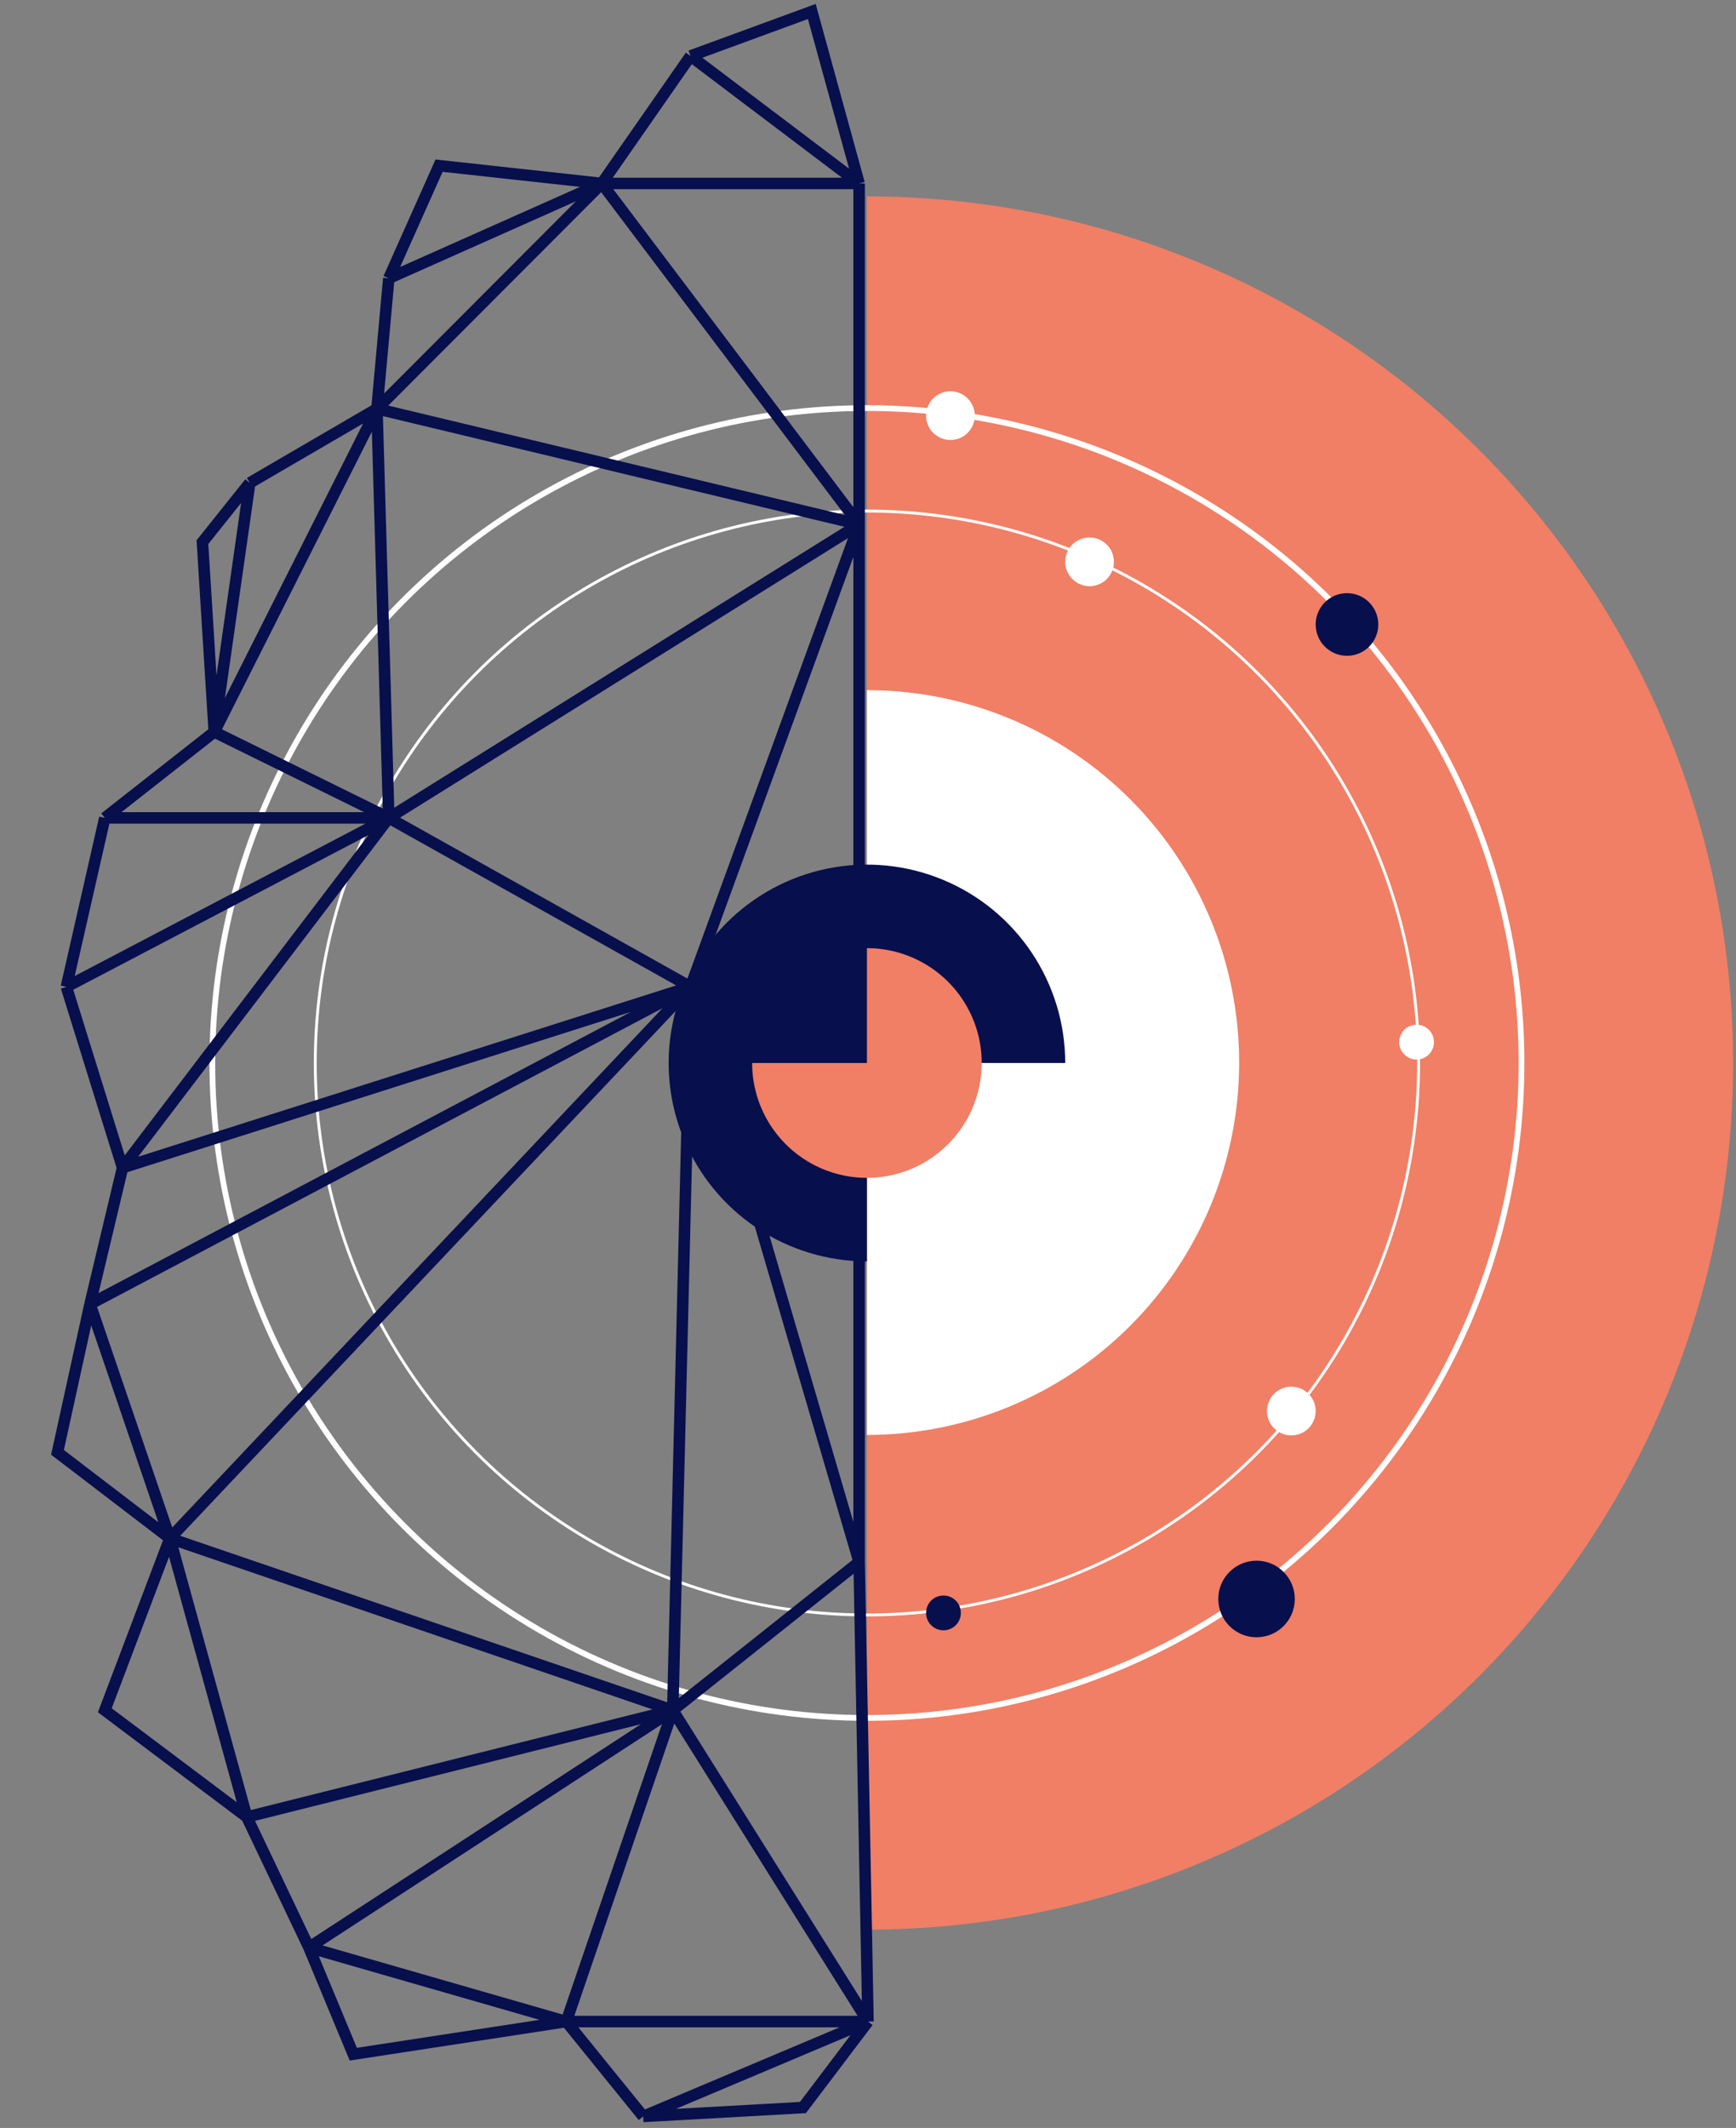<svg xmlns="http://www.w3.org/2000/svg" fill="none" viewBox="0 0 302 370">
<rect x="0" y="0" width="302" height="370" fill="#808080" stroke="none"/>
<path fill="#F07F65" d="M150.814 335.518C190.779 335.518 229.106 319.643 257.365 291.384C285.624 263.125 301.5 224.797 301.5 184.833C301.5 144.869 285.624 106.541 257.365 78.282C229.106 50.023 190.779 34.148 150.814 34.148L150.814 184.833V335.518Z"></path>
<circle stroke="white" r="113.876" cy="184.833" cx="150.813"></circle>
<circle stroke-width="0.5" stroke="white" r="95.971" cy="184.833" cx="150.815"></circle>
<path stroke-width="2" stroke="#070F4D" d="M149.456 31.899L141.223 2L120.124 9.732M149.456 31.899L120.124 9.732M149.456 31.899H104.686M149.456 31.899V91.18M120.124 9.732L104.686 31.899M104.686 31.899L149.456 91.18M104.686 31.899L65.577 71.076M104.686 31.899L67.635 48.394M104.686 31.899L76.383 28.806L67.635 48.394M149.456 91.18L65.577 71.076M149.456 91.18L67.635 142.214M149.456 91.18L120.124 171.597M149.456 91.18V194.279M65.577 71.076L67.635 142.214M65.577 71.076L43.449 83.963M65.577 71.076L37.274 127.265M65.577 71.076L67.635 48.394M67.635 142.214L120.124 171.597M67.635 142.214L21.321 203.042M67.635 142.214L11.544 171.597M67.635 142.214H18.234M67.635 142.214L37.274 127.265M120.124 171.597L149.456 271.603M120.124 171.597L117.036 297.377M120.124 171.597L149.456 194.279M120.124 171.597L21.321 203.042M120.124 171.597L15.661 226.755M120.124 171.597L29.555 267.479M149.456 271.603L117.036 297.377M149.456 271.603V194.279M149.456 271.603L151 351.504M117.036 297.377L29.555 267.479M117.036 297.377L42.934 315.935M117.036 297.377L53.741 338.617M117.036 297.377L98.511 351.504M117.036 297.377L151 351.504M21.321 203.042L15.661 226.755M21.321 203.042L11.544 171.597M15.661 226.755L29.555 267.479M15.661 226.755L10 252.53L29.555 267.479M29.555 267.479L42.934 315.935M29.555 267.479L18.234 297.377L42.934 315.935M42.934 315.935L53.741 338.617M53.741 338.617L98.511 351.504M53.741 338.617L61.46 357.175L98.511 351.504M98.511 351.504H151M98.511 351.504L111.891 368M151 351.504L111.891 368M151 351.504L139.679 366.454L111.891 368M11.544 171.597L18.234 142.214M18.234 142.214L37.274 127.265M37.274 127.265L43.449 83.963M37.274 127.265L35.215 94.273L43.449 83.963"></path>
<path fill="white" d="M150.815 249.505C167.988 249.505 184.458 242.683 196.602 230.539C208.745 218.396 215.567 201.926 215.567 184.752C215.567 167.579 208.745 151.109 196.602 138.966C184.458 126.822 167.988 120 150.815 120L150.815 184.752V249.505Z"></path>
<path fill="#070F4D" d="M185.309 184.833C185.309 178.01 183.286 171.341 179.496 165.669C175.705 159.996 170.318 155.575 164.015 152.964C157.712 150.353 150.776 149.67 144.085 151.001C137.394 152.332 131.248 155.617 126.423 160.442C121.599 165.266 118.314 171.412 116.983 178.103C115.652 184.794 116.335 191.73 118.946 198.033C121.557 204.336 125.978 209.723 131.651 213.514C137.323 217.304 143.992 219.327 150.815 219.327V184.833H185.309Z"></path>
<circle fill="white" r="4.236" cy="97.689" cx="189.545"></circle>
<circle fill="white" r="4.236" cy="245.349" cx="224.642"></circle>
<circle fill="white" r="3.026" cy="181.202" cx="246.432"></circle>
<circle fill="white" r="4.236" cy="72.272" cx="165.338"></circle>
<circle fill="#070F4D" r="6.657" cy="278.028" cx="218.59"></circle>
<circle fill="#070F4D" r="5.446" cy="108.582" cx="234.325"></circle>
<circle fill="#070F4D" r="3.026" cy="280.448" cx="164.127"></circle>
<path fill="#F07F65" d="M150.814 164.862C154.764 164.862 158.625 166.034 161.909 168.228C165.193 170.422 167.753 173.541 169.264 177.19C170.776 180.839 171.171 184.855 170.401 188.729C169.63 192.603 167.728 196.161 164.935 198.954C162.142 201.747 158.584 203.649 154.71 204.419C150.836 205.19 146.821 204.794 143.172 203.283C139.523 201.771 136.404 199.212 134.209 195.928C132.015 192.643 130.844 188.782 130.844 184.833L150.814 184.833V164.862Z"></path>
</svg>
